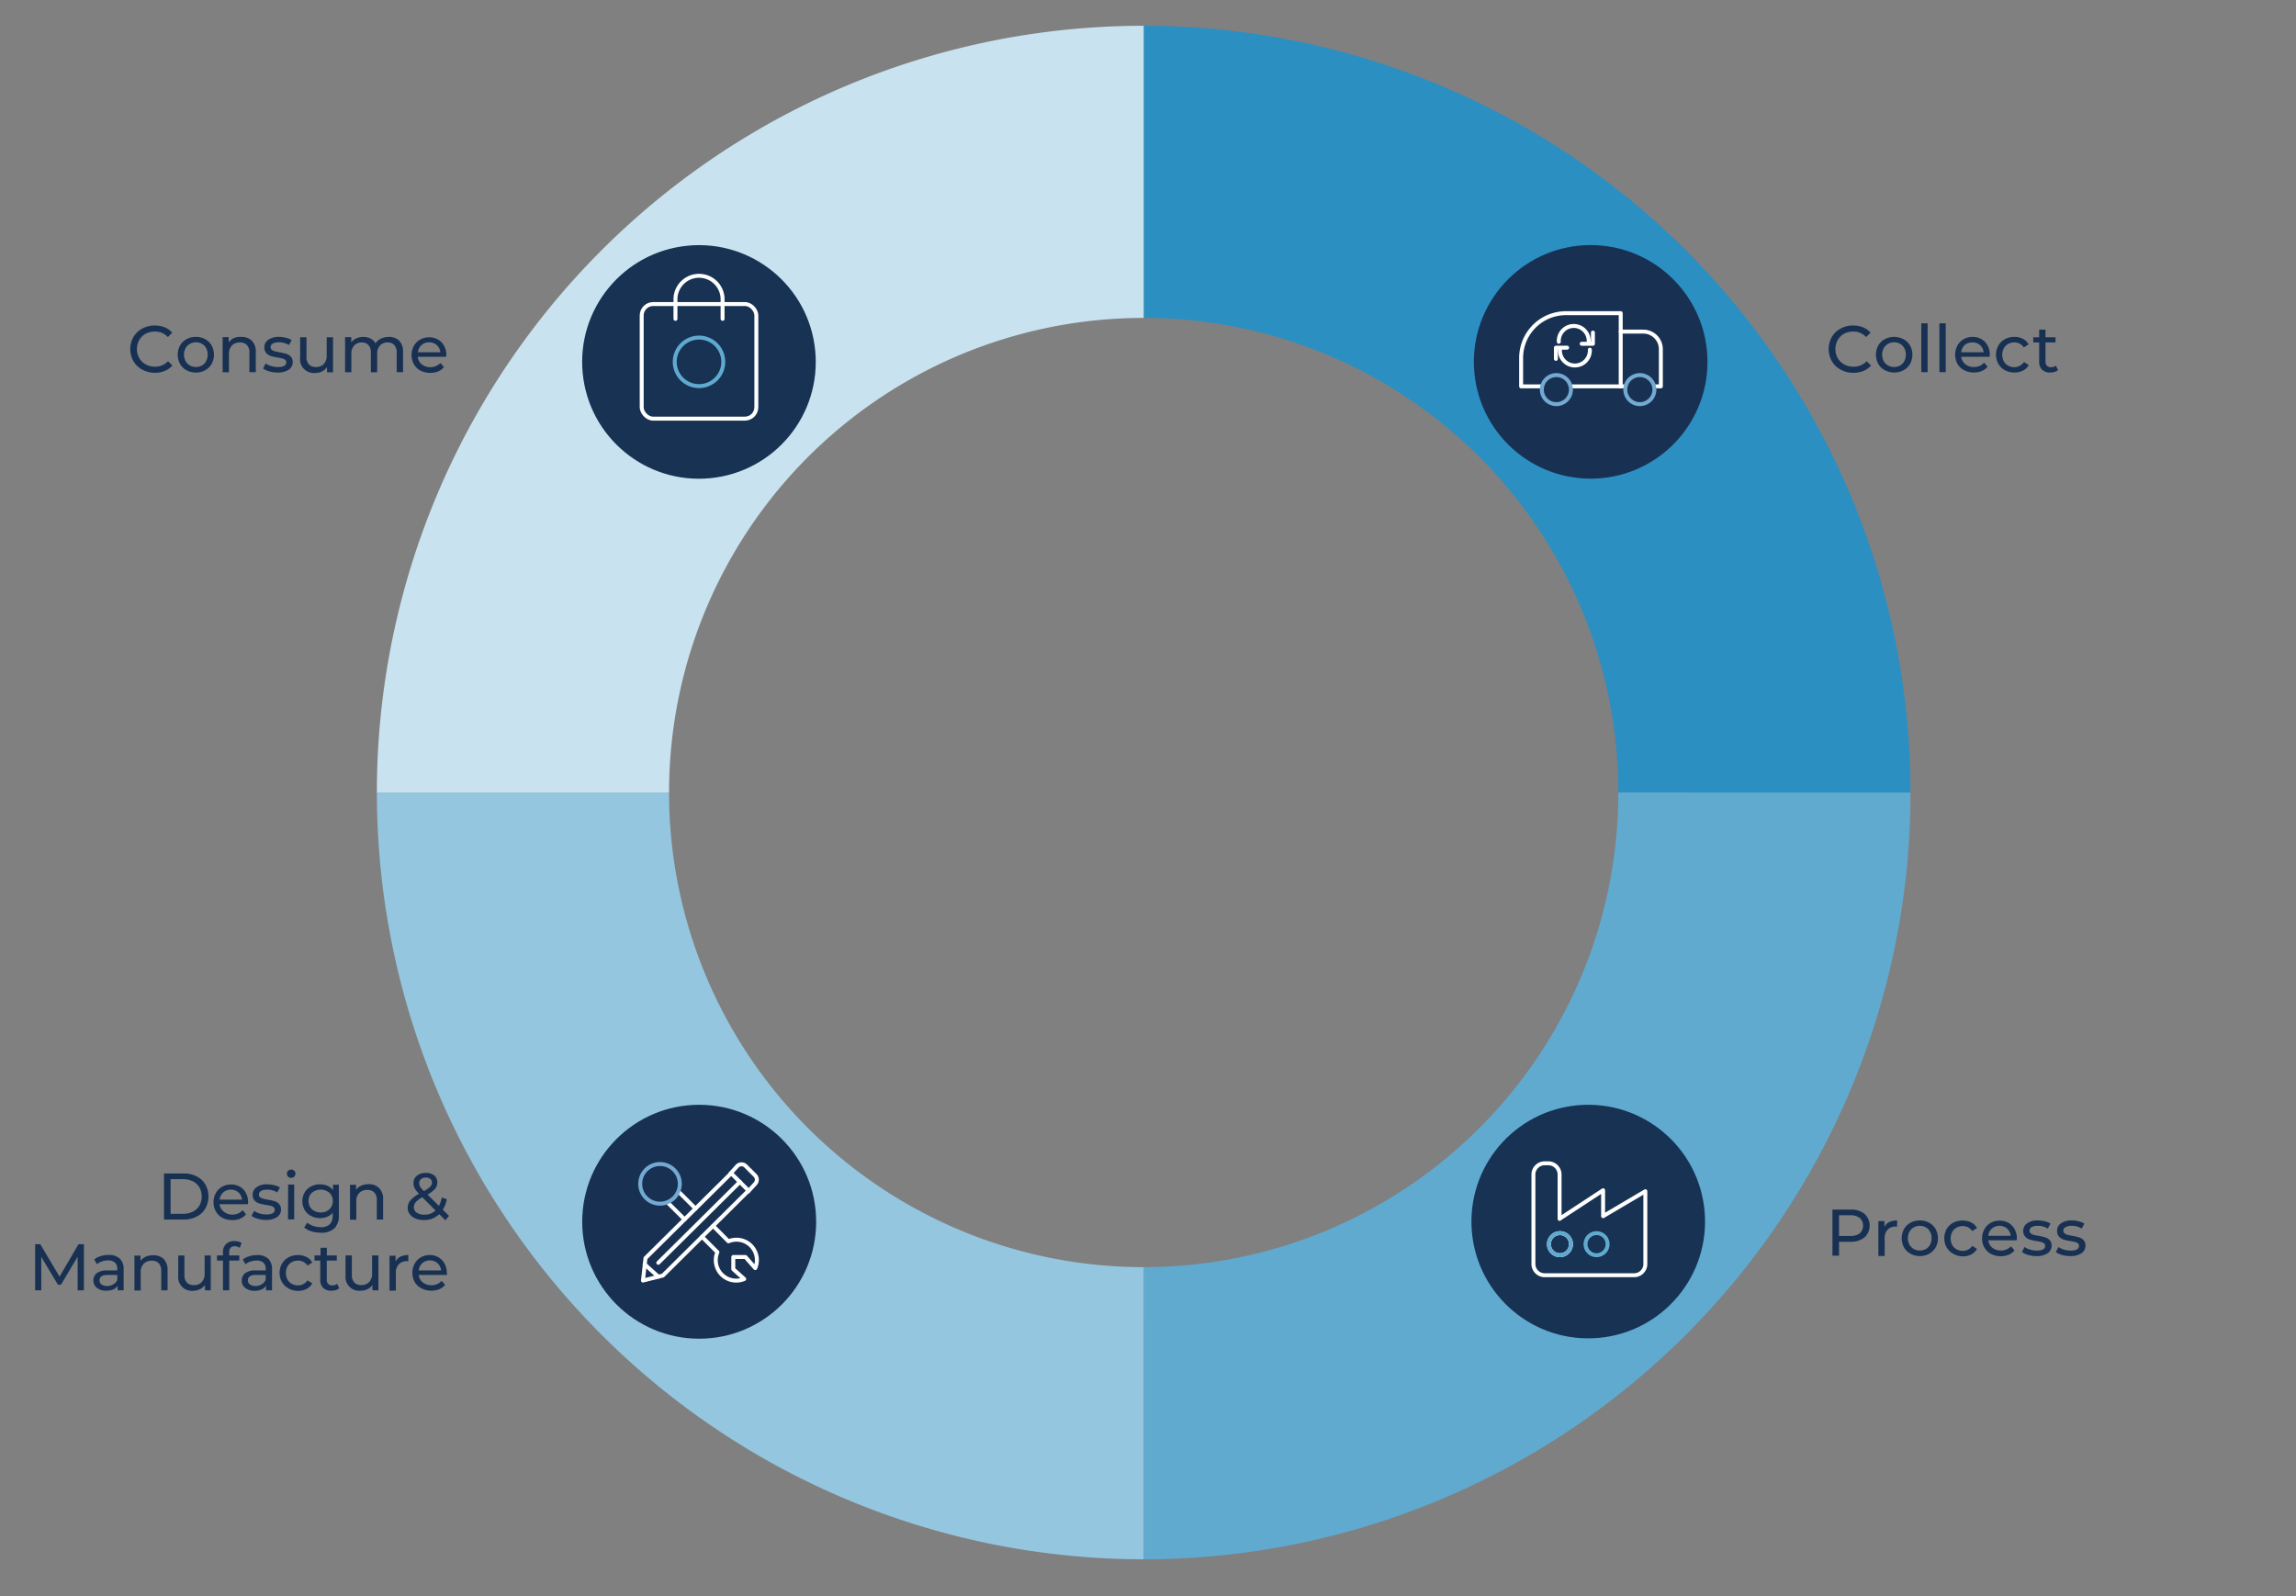<?xml version="1.0" encoding="UTF-8"?> <svg xmlns="http://www.w3.org/2000/svg" id="Layer_1" data-name="Layer 1" viewBox="0 0 522.89 363.53"><rect x="0" y="0" width="522.89" height="363.53" fill="#808080" stroke="none"/><defs><style>.cls-1,.cls-12,.cls-13,.cls-2,.cls-3,.cls-4,.cls-6,.cls-7,.cls-8{fill:none;}.cls-1{stroke:#2b8fc2;}.cls-1,.cls-2,.cls-3,.cls-4{stroke-miterlimit:5;stroke-width:66.54px;}.cls-2,.cls-8{stroke:#60aad0;}.cls-3{stroke:#c9e2ef;}.cls-4{stroke:#94c6df;}.cls-5{fill:#173253;}.cls-6{stroke:#173253;}.cls-10,.cls-11,.cls-12,.cls-6,.cls-7,.cls-8,.cls-9{stroke-linecap:round;stroke-linejoin:round;}.cls-10,.cls-6,.cls-7,.cls-8,.cls-9{stroke-width:0.9px;}.cls-12,.cls-7{stroke:#fff;}.cls-10,.cls-11,.cls-14,.cls-9{fill:#183153;}.cls-11,.cls-9{stroke:#183153;}.cls-10,.cls-13{stroke:#74a9d2;}.cls-11,.cls-12,.cls-13{stroke-width:0.9px;}.cls-13{stroke-miterlimit:10;}</style></defs><title>circular-economy-graphic</title><path class="cls-1" d="M401.83,180.51A141.36,141.36,0,0,0,260.47,39.14"></path><path class="cls-2" d="M401.83,180.51A141.37,141.37,0,0,1,260.47,321.88"></path><path class="cls-3" d="M119.1,180.51A141.36,141.36,0,0,1,260.46,39.14"></path><path class="cls-4" d="M119.1,180.51A141.37,141.37,0,0,0,260.46,321.88"></path><path class="cls-5" d="M185.35,82.42a26.16,26.16,0,1,1-26.16-26.16,26.16,26.16,0,0,1,26.16,26.16"></path><circle class="cls-6" cx="159.19" cy="82.42" r="26.15" transform="translate(-7.35 16.09) rotate(-5.65)"></circle><rect class="cls-7" x="146.14" y="69.25" width="26.11" height="26.1" rx="2.61"></rect><circle class="cls-8" cx="159.19" cy="82.42" r="5.53" transform="translate(-19.42 67.19) rotate(-22.5)"></circle><path class="cls-7" d="M153.83,72.62V68a5.37,5.37,0,0,1,10.73-.08v4.7"></path><path class="cls-5" d="M387.85,278.23a26.16,26.16,0,1,1-26.15-26.15,26.15,26.15,0,0,1,26.15,26.15"></path><circle class="cls-6" cx="361.7" cy="278.23" r="26.15" transform="translate(-10.41 14.09) rotate(-2.2)"></circle><path class="cls-7" d="M374.71,272.52V287.9a2.55,2.55,0,0,1-2.55,2.55H351.77a2.56,2.56,0,0,1-2.55-2.55V267.51a2.56,2.56,0,0,1,2.55-2.55h.86a2.56,2.56,0,0,1,2.55,2.55v10.11l.18-.14,9.73-6.38V277l9.62-5.68Z"></path><path class="cls-7" d="M357.77,283.36a2.51,2.51,0,1,1-2.51-2.49,2.5,2.5,0,0,1,2.51,2.49"></path><path class="cls-8" d="M366.11,283.36a2.51,2.51,0,1,1-2.51-2.49A2.5,2.5,0,0,1,366.11,283.36Zm-8.34,0a2.51,2.51,0,1,1-2.51-2.49A2.5,2.5,0,0,1,357.77,283.36Z"></path><circle class="cls-9" cx="362.26" cy="82.42" r="26.15"></circle><path class="cls-7" d="M369.1,75.53h5.14a4,4,0,0,1,4,4V88H369.1"></path><path class="cls-10" d="M376.77,88.73a3.31,3.31,0,1,1-3.31-3.3A3.31,3.31,0,0,1,376.77,88.73Z"></path><path class="cls-7" d="M355,77.84a3.41,3.41,0,1,1,6.81,0"></path><polyline class="cls-7" points="362.77 75.75 362.77 78.3 360.21 78.3"></polyline><path class="cls-7" d="M362.07,79.65a3.41,3.41,0,1,1-6.81,0"></path><polyline class="cls-7" points="354.34 81.74 354.34 79.19 356.9 79.19"></polyline><path class="cls-7" d="M346.42,81.53a10.21,10.21,0,0,1,10.21-10.2H369.1V88H346.42Z"></path><path class="cls-10" d="M357.76,88.73a3.31,3.31,0,1,1-3.31-3.3A3.31,3.31,0,0,1,357.76,88.73Z"></path><circle class="cls-11" cx="159.23" cy="278.27" r="26.19"></circle><polygon class="cls-12" points="150.97 290.52 146.43 291.67 147 286.56 166.51 267.23 170.47 271.19 150.97 290.52"></polygon><path class="cls-12" d="M166.33,267.32l1.58-1.74a1.36,1.36,0,0,1,1.91,0l2.15,2.15a1.36,1.36,0,0,1,0,1.91l-1.58,1.73"></path><line class="cls-12" x1="168.52" y1="269.18" x2="149.92" y2="287.62"></line><line class="cls-12" x1="149.92" y1="290.78" x2="146.81" y2="287.97"></line><line class="cls-12" x1="152.18" y1="274.02" x2="155.91" y2="277.74"></line><line class="cls-12" x1="158.4" y1="275.28" x2="154.65" y2="271.53"></line><path class="cls-12" d="M159.87,281.69l3.51,3.51a4.66,4.66,0,0,0,6.11,6.11L167,289.08V286.3h2.77l2.23,2.53a4.65,4.65,0,0,0-6.1-6.1l-3.49-3.5"></path><path class="cls-13" d="M150.31,274.15a4.51,4.51,0,1,1,4.51-4.51,4.51,4.51,0,0,1-4.51,4.51"></path><path class="cls-14" d="M419.18,84.18a5,5,0,0,1-2-1.92,5.61,5.61,0,0,1,0-5.5,5,5,0,0,1,2-1.92,5.79,5.79,0,0,1,2.85-.7,6,6,0,0,1,2.25.41A4.65,4.65,0,0,1,426,75.77l-1,1a3.93,3.93,0,0,0-3-1.25A4.26,4.26,0,0,0,420,76a3.82,3.82,0,0,0-1.48,1.45,4.27,4.27,0,0,0,0,4.12A3.82,3.82,0,0,0,420,83a4.26,4.26,0,0,0,2.11.52,3.93,3.93,0,0,0,3-1.26l1,1a4.68,4.68,0,0,1-1.74,1.23,5.94,5.94,0,0,1-2.26.42A5.72,5.72,0,0,1,419.18,84.18Z"></path><path class="cls-14" d="M429.23,84.32a3.86,3.86,0,0,1-1.48-1.44,4.41,4.41,0,0,1,0-4.19,3.86,3.86,0,0,1,1.48-1.44,4.62,4.62,0,0,1,4.26,0A3.91,3.91,0,0,1,435,78.69a4.41,4.41,0,0,1,0,4.19,3.91,3.91,0,0,1-1.47,1.44,4.55,4.55,0,0,1-4.26,0Zm3.51-1.08a2.58,2.58,0,0,0,.95-1,3.07,3.07,0,0,0,.34-1.47,3,3,0,0,0-.34-1.46,2.49,2.49,0,0,0-.95-1,2.77,2.77,0,0,0-1.38-.35,2.74,2.74,0,0,0-1.37.35,2.51,2.51,0,0,0-1,1,3,3,0,0,0-.35,1.46,3.07,3.07,0,0,0,.35,1.47,2.61,2.61,0,0,0,1,1,2.74,2.74,0,0,0,1.37.35A2.77,2.77,0,0,0,432.74,83.24Z"></path><path class="cls-14" d="M437.56,73.63H439V84.76h-1.44Z"></path><path class="cls-14" d="M441.68,73.63h1.44V84.76h-1.44Z"></path><path class="cls-14" d="M453.1,81.26h-6.45a2.51,2.51,0,0,0,.92,1.69,3,3,0,0,0,2,.64,2.94,2.94,0,0,0,2.29-1l.8.93a3.47,3.47,0,0,1-1.35,1,5,5,0,0,1-4-.19,3.64,3.64,0,0,1-1.51-1.45,4.1,4.1,0,0,1-.53-2.1,4.24,4.24,0,0,1,.51-2.08,3.83,3.83,0,0,1,1.43-1.45,4.11,4.11,0,0,1,2.05-.52,4,4,0,0,1,2,.52,3.75,3.75,0,0,1,1.4,1.45,4.47,4.47,0,0,1,.5,2.13A4,4,0,0,1,453.1,81.26Zm-5.64-2.68a2.56,2.56,0,0,0-.81,1.65h5.1a2.56,2.56,0,0,0-.82-1.64A2.45,2.45,0,0,0,449.2,78,2.52,2.52,0,0,0,447.46,78.58Z"></path><path class="cls-14" d="M456.6,84.32a3.82,3.82,0,0,1-1.49-1.44,4.33,4.33,0,0,1,0-4.19,3.82,3.82,0,0,1,1.49-1.44,4.52,4.52,0,0,1,2.17-.52,4.12,4.12,0,0,1,1.92.44A3.09,3.09,0,0,1,462,78.43l-1.1.7a2.43,2.43,0,0,0-.93-.85,2.66,2.66,0,0,0-1.23-.29,2.82,2.82,0,0,0-1.4.35,2.5,2.5,0,0,0-1,1,3.26,3.26,0,0,0,0,2.94,2.43,2.43,0,0,0,1,1,2.82,2.82,0,0,0,1.4.35A2.66,2.66,0,0,0,460,83.3a2.43,2.43,0,0,0,.93-.85l1.1.69a3.17,3.17,0,0,1-1.32,1.27,4.12,4.12,0,0,1-1.92.44A4.41,4.41,0,0,1,456.6,84.32Z"></path><path class="cls-14" d="M468.7,84.29a2.24,2.24,0,0,1-.78.42,3.43,3.43,0,0,1-1,.14,2.55,2.55,0,0,1-1.86-.65,2.45,2.45,0,0,1-.66-1.84V78h-1.35V76.81h1.35V75.07h1.44v1.74h2.28V78h-2.28V82.3a1.37,1.37,0,0,0,.32,1,1.2,1.2,0,0,0,.92.34,1.75,1.75,0,0,0,1.13-.37Z"></path><path class="cls-14" d="M32.39,84.18a5,5,0,0,1-2-1.92,5.54,5.54,0,0,1,0-5.5,5,5,0,0,1,2-1.92,5.79,5.79,0,0,1,2.85-.7,6,6,0,0,1,2.25.41,4.65,4.65,0,0,1,1.74,1.22l-1,1a3.91,3.91,0,0,0-2.95-1.25A4.26,4.26,0,0,0,33.2,76a3.69,3.69,0,0,0-1.48,1.45,4.2,4.2,0,0,0,0,4.12A3.69,3.69,0,0,0,33.2,83a4.26,4.26,0,0,0,2.11.52,3.91,3.91,0,0,0,2.95-1.26l1,1a4.64,4.64,0,0,1-1.75,1.23,5.91,5.91,0,0,1-2.26.42A5.75,5.75,0,0,1,32.39,84.18Z"></path><path class="cls-14" d="M42.45,84.32A3.86,3.86,0,0,1,41,82.88a4.41,4.41,0,0,1,0-4.19,3.86,3.86,0,0,1,1.48-1.44,4.42,4.42,0,0,1,2.13-.52,4.35,4.35,0,0,1,2.12.52,3.77,3.77,0,0,1,1.47,1.44,4.41,4.41,0,0,1,0,4.19,3.77,3.77,0,0,1-1.47,1.44,4.25,4.25,0,0,1-2.12.53A4.31,4.31,0,0,1,42.45,84.32ZM46,83.24a2.51,2.51,0,0,0,.95-1,3.07,3.07,0,0,0,.35-1.47,3,3,0,0,0-.35-1.46,2.42,2.42,0,0,0-.95-1,2.86,2.86,0,0,0-2.74,0,2.45,2.45,0,0,0-1,1,2.93,2.93,0,0,0-.36,1.46,3,3,0,0,0,.36,1.47,2.54,2.54,0,0,0,1,1,2.86,2.86,0,0,0,2.74,0Z"></path><path class="cls-14" d="M57.35,77.61a3.44,3.44,0,0,1,.9,2.57v4.58H56.8V80.35a2.44,2.44,0,0,0-.55-1.74A2.09,2.09,0,0,0,54.66,78a2.44,2.44,0,0,0-1.84.69,2.64,2.64,0,0,0-.68,2v4.1H50.7v-8h1.38V78a2.79,2.79,0,0,1,1.18-1A4.11,4.11,0,0,1,55,76.73,3.28,3.28,0,0,1,57.35,77.61Z"></path><path class="cls-14" d="M61.32,84.59a4.21,4.21,0,0,1-1.41-.67l.6-1.14a4.22,4.22,0,0,0,1.28.6,5.21,5.21,0,0,0,1.51.22q1.89,0,1.89-1.08a.7.7,0,0,0-.26-.57,1.54,1.54,0,0,0-.63-.3c-.26-.07-.62-.14-1.09-.22a10.78,10.78,0,0,1-1.57-.35,2.44,2.44,0,0,1-1-.66,1.82,1.82,0,0,1-.43-1.3,2,2,0,0,1,.89-1.73,4,4,0,0,1,2.42-.66,6.66,6.66,0,0,1,1.59.2,4.31,4.31,0,0,1,1.31.52l-.62,1.14a4.15,4.15,0,0,0-2.3-.63,2.63,2.63,0,0,0-1.39.3.91.91,0,0,0-.48.8.75.75,0,0,0,.27.61,1.68,1.68,0,0,0,.67.33c.26.07.64.15,1.11.24a11.51,11.51,0,0,1,1.56.36,2.28,2.28,0,0,1,1,.63,1.78,1.78,0,0,1,.42,1.26,2,2,0,0,1-.92,1.72,4.35,4.35,0,0,1-2.52.64A6.87,6.87,0,0,1,61.32,84.59Z"></path><path class="cls-14" d="M75.84,76.81v8H74.47v-1.2a2.86,2.86,0,0,1-1.14,1,3.56,3.56,0,0,1-1.56.34,3.13,3.13,0,0,1-3.42-3.47V76.81H69.8v4.41A2.48,2.48,0,0,0,70.35,83a2.09,2.09,0,0,0,1.59.59,2.37,2.37,0,0,0,1.8-.69,2.71,2.71,0,0,0,.66-2V76.81Z"></path><path class="cls-14" d="M90.91,77.6a3.5,3.5,0,0,1,.88,2.58v4.58H90.34V80.35a2.48,2.48,0,0,0-.53-1.74A1.94,1.94,0,0,0,88.29,78a2.27,2.27,0,0,0-1.74.69,2.72,2.72,0,0,0-.65,2v4.1H84.46V80.35a2.48,2.48,0,0,0-.53-1.74A1.94,1.94,0,0,0,82.41,78a2.27,2.27,0,0,0-1.74.69,2.72,2.72,0,0,0-.65,2v4.1H78.59v-8H80V78a2.73,2.73,0,0,1,1.14-.93,3.77,3.77,0,0,1,1.61-.33,3.52,3.52,0,0,1,1.65.38,2.59,2.59,0,0,1,1.11,1.09,3.07,3.07,0,0,1,1.25-1.08,4.11,4.11,0,0,1,1.81-.39A3.24,3.24,0,0,1,90.91,77.6Z"></path><path class="cls-14" d="M101.59,81.26H95.14A2.48,2.48,0,0,0,96.07,83a3.26,3.26,0,0,0,4.25-.32l.79.93a3.44,3.44,0,0,1-1.34,1,5.06,5.06,0,0,1-4-.19,3.62,3.62,0,0,1-1.5-1.45,4.1,4.1,0,0,1-.54-2.1,4.25,4.25,0,0,1,.52-2.08,3.76,3.76,0,0,1,1.43-1.45,4.26,4.26,0,0,1,4.08,0,3.66,3.66,0,0,1,1.39,1.45,4.35,4.35,0,0,1,.5,2.13A4,4,0,0,1,101.59,81.26ZM96,78.58a2.57,2.57,0,0,0-.82,1.65h5.1a2.55,2.55,0,0,0-.81-1.64,2.69,2.69,0,0,0-3.47,0Z"></path><path class="cls-14" d="M424.63,276.47a3.67,3.67,0,0,1,0,5.37,4.87,4.87,0,0,1-3.21,1h-2.6V286h-1.5V275.5h4.1A4.86,4.86,0,0,1,424.63,276.47Zm-1.08,4.44a2.42,2.42,0,0,0,0-3.5,3.43,3.43,0,0,0-2.18-.61h-2.55v4.71h2.55A3.43,3.43,0,0,0,423.55,280.91Z"></path><path class="cls-14" d="M430.27,278.33a4,4,0,0,1,1.78-.36v1.4l-.33,0a2.42,2.42,0,0,0-1.83.7,2.75,2.75,0,0,0-.67,2v4h-1.44v-7.95h1.38v1.33A2.46,2.46,0,0,1,430.27,278.33Z"></path><path class="cls-14" d="M435.1,285.56a3.86,3.86,0,0,1-1.48-1.44,4.41,4.41,0,0,1,0-4.19,3.86,3.86,0,0,1,1.48-1.44,4.42,4.42,0,0,1,2.13-.52,4.35,4.35,0,0,1,2.12.52,3.77,3.77,0,0,1,1.47,1.44,4.41,4.41,0,0,1,0,4.19,3.77,3.77,0,0,1-1.47,1.44,4.25,4.25,0,0,1-2.12.53A4.31,4.31,0,0,1,435.1,285.56Zm3.5-1.08a2.51,2.51,0,0,0,.95-1,3.07,3.07,0,0,0,.35-1.47,3,3,0,0,0-.35-1.46,2.42,2.42,0,0,0-.95-1,2.86,2.86,0,0,0-2.74,0,2.45,2.45,0,0,0-1,1,2.93,2.93,0,0,0-.36,1.46,3,3,0,0,0,.36,1.47,2.54,2.54,0,0,0,1,1,2.86,2.86,0,0,0,2.74,0Z"></path><path class="cls-14" d="M444.83,285.56a3.85,3.85,0,0,1-1.5-1.44,4.33,4.33,0,0,1,0-4.19,3.85,3.85,0,0,1,1.5-1.44A4.48,4.48,0,0,1,447,278a4.16,4.16,0,0,1,1.93.44,3.06,3.06,0,0,1,1.31,1.26l-1.09.7a2.43,2.43,0,0,0-.93-.85,2.66,2.66,0,0,0-1.23-.29,2.82,2.82,0,0,0-1.4.35,2.5,2.5,0,0,0-1,1,3.26,3.26,0,0,0,0,2.94,2.43,2.43,0,0,0,1,1,2.82,2.82,0,0,0,1.4.35,2.66,2.66,0,0,0,1.23-.29,2.43,2.43,0,0,0,.93-.85l1.09.69a3.15,3.15,0,0,1-1.31,1.27,4.16,4.16,0,0,1-1.93.44A4.37,4.37,0,0,1,444.83,285.56Z"></path><path class="cls-14" d="M459.26,282.5h-6.45a2.48,2.48,0,0,0,.93,1.69,3.26,3.26,0,0,0,4.25-.32l.79.93a3.44,3.44,0,0,1-1.34,1,5.06,5.06,0,0,1-4-.19,3.62,3.62,0,0,1-1.5-1.45,4.1,4.1,0,0,1-.54-2.1,4.25,4.25,0,0,1,.52-2.08,3.76,3.76,0,0,1,1.43-1.45,4.26,4.26,0,0,1,4.08,0,3.66,3.66,0,0,1,1.39,1.45,4.35,4.35,0,0,1,.5,2.13A4,4,0,0,1,459.26,282.5Zm-5.63-2.68a2.57,2.57,0,0,0-.82,1.65h5.1a2.55,2.55,0,0,0-.81-1.64,2.69,2.69,0,0,0-3.47,0Z"></path><path class="cls-14" d="M461.89,285.83a4.21,4.21,0,0,1-1.41-.67l.6-1.14a4.28,4.28,0,0,0,1.27.6,5.27,5.27,0,0,0,1.52.22q1.89,0,1.89-1.08a.7.7,0,0,0-.26-.57,1.54,1.54,0,0,0-.63-.3c-.26-.07-.62-.14-1.09-.22a10.78,10.78,0,0,1-1.57-.35,2.44,2.44,0,0,1-1-.66,1.83,1.83,0,0,1-.44-1.3,2,2,0,0,1,.9-1.73,4,4,0,0,1,2.42-.66,6.66,6.66,0,0,1,1.59.2,4.24,4.24,0,0,1,1.3.52l-.61,1.14a4.15,4.15,0,0,0-2.3-.63,2.63,2.63,0,0,0-1.39.3.91.91,0,0,0-.48.8.75.75,0,0,0,.27.61,1.68,1.68,0,0,0,.67.33q.39.11,1.11.24a11.51,11.51,0,0,1,1.56.36,2.28,2.28,0,0,1,1,.63,1.78,1.78,0,0,1,.42,1.26,2,2,0,0,1-.92,1.72,4.35,4.35,0,0,1-2.52.64A6.81,6.81,0,0,1,461.89,285.83Z"></path><path class="cls-14" d="M469.6,285.83a4.21,4.21,0,0,1-1.41-.67l.6-1.14a4.28,4.28,0,0,0,1.27.6,5.27,5.27,0,0,0,1.52.22q1.89,0,1.89-1.08a.7.7,0,0,0-.26-.57,1.54,1.54,0,0,0-.63-.3c-.26-.07-.62-.14-1.09-.22a10.78,10.78,0,0,1-1.57-.35,2.44,2.44,0,0,1-1-.66,1.83,1.83,0,0,1-.44-1.3,2,2,0,0,1,.9-1.73,4,4,0,0,1,2.42-.66,6.66,6.66,0,0,1,1.59.2,4.24,4.24,0,0,1,1.3.52l-.61,1.14a4.15,4.15,0,0,0-2.3-.63,2.63,2.63,0,0,0-1.39.3.91.91,0,0,0-.48.8.75.75,0,0,0,.27.61,1.68,1.68,0,0,0,.67.33q.39.11,1.11.24a11.51,11.51,0,0,1,1.56.36,2.28,2.28,0,0,1,1,.63,1.78,1.78,0,0,1,.42,1.26,2,2,0,0,1-.92,1.72,4.35,4.35,0,0,1-2.52.64A6.81,6.81,0,0,1,469.6,285.83Z"></path><path class="cls-14" d="M37.35,267.27h4.42a6.42,6.42,0,0,1,3,.66,4.77,4.77,0,0,1,2,1.85,5.62,5.62,0,0,1,0,5.47,4.8,4.8,0,0,1-2,1.86,6.42,6.42,0,0,1-3,.66H37.35Zm4.33,9.19a4.9,4.9,0,0,0,2.25-.49,3.64,3.64,0,0,0,1.49-1.39,4.36,4.36,0,0,0,0-4.13,3.62,3.62,0,0,0-1.49-1.38,4.91,4.91,0,0,0-2.25-.5H38.85v7.89Z"></path><path class="cls-14" d="M56.47,274.27H50A2.5,2.5,0,0,0,51,276a3,3,0,0,0,1.95.64,3,3,0,0,0,2.3-1l.79.93a3.44,3.44,0,0,1-1.34,1,4.64,4.64,0,0,1-1.79.33,4.78,4.78,0,0,1-2.24-.52,3.68,3.68,0,0,1-1.5-1.45,4.1,4.1,0,0,1-.54-2.1,4.25,4.25,0,0,1,.52-2.08,3.69,3.69,0,0,1,1.43-1.45,4.26,4.26,0,0,1,4.08,0A3.6,3.6,0,0,1,56,271.71a4.35,4.35,0,0,1,.5,2.13A4,4,0,0,1,56.47,274.27Zm-5.63-2.68a2.57,2.57,0,0,0-.82,1.65h5.1a2.6,2.6,0,0,0-.81-1.65,2.52,2.52,0,0,0-1.74-.63A2.49,2.49,0,0,0,50.84,271.59Z"></path><path class="cls-14" d="M58.69,277.59a4,4,0,0,1-1.41-.66l.6-1.14a4.34,4.34,0,0,0,1.28.6,5.21,5.21,0,0,0,1.51.22q1.89,0,1.89-1.08a.7.7,0,0,0-.25-.57,1.66,1.66,0,0,0-.64-.31c-.25-.06-.62-.13-1.09-.21a10.31,10.31,0,0,1-1.56-.35,2.41,2.41,0,0,1-1.05-.66,1.82,1.82,0,0,1-.43-1.3,2.06,2.06,0,0,1,.9-1.74,4,4,0,0,1,2.41-.65,6.66,6.66,0,0,1,1.59.2,4.31,4.31,0,0,1,1.31.52l-.62,1.14a4.12,4.12,0,0,0-2.29-.63,2.67,2.67,0,0,0-1.4.3.91.91,0,0,0-.48.8.75.75,0,0,0,.27.61,1.75,1.75,0,0,0,.67.33c.27.07.64.15,1.12.24a12.83,12.83,0,0,1,1.55.35,2.33,2.33,0,0,1,1,.64A1.78,1.78,0,0,1,64,275.5a2,2,0,0,1-.92,1.72,4.38,4.38,0,0,1-2.51.64A6.52,6.52,0,0,1,58.69,277.59Z"></path><path class="cls-14" d="M65.62,268a.87.87,0,0,1-.28-.66.89.89,0,0,1,.28-.67.9.9,0,0,1,.69-.28,1,1,0,0,1,.7.26.87.87,0,0,1,.28.66A.91.91,0,0,1,67,268a1,1,0,0,1-.7.28A.93.93,0,0,1,65.62,268Zm0,1.8H67v7.95H65.59Z"></path><path class="cls-14" d="M77.17,269.82v6.87a4.11,4.11,0,0,1-1,3.08,4.32,4.32,0,0,1-3.09,1,7.6,7.6,0,0,1-2.15-.31,4.32,4.32,0,0,1-1.65-.88l.69-1.11a4.15,4.15,0,0,0,1.38.76,5.29,5.29,0,0,0,1.68.28,2.86,2.86,0,0,0,2.07-.66,2.73,2.73,0,0,0,.66-2v-.63a3.19,3.19,0,0,1-1.25.92,4.24,4.24,0,0,1-1.61.31,4.38,4.38,0,0,1-2.06-.49,3.61,3.61,0,0,1-1.45-1.37,4,4,0,0,1,0-4,3.52,3.52,0,0,1,1.45-1.36,4.38,4.38,0,0,1,2.06-.48,4.18,4.18,0,0,1,1.67.33,3.09,3.09,0,0,1,1.27,1v-1.23Zm-2.73,6a2.41,2.41,0,0,0,1-.93,2.51,2.51,0,0,0,.35-1.34,2.44,2.44,0,0,0-.76-1.87,3.1,3.1,0,0,0-4,0,2.44,2.44,0,0,0-.76,1.87,2.6,2.6,0,0,0,.35,1.34,2.44,2.44,0,0,0,1,.93,2.94,2.94,0,0,0,1.41.33A3,3,0,0,0,74.44,275.85Z"></path><path class="cls-14" d="M86.36,270.62a3.42,3.42,0,0,1,.89,2.57v4.58H85.81v-4.41a2.44,2.44,0,0,0-.55-1.74,2.09,2.09,0,0,0-1.59-.59,2.51,2.51,0,0,0-1.85.68,2.68,2.68,0,0,0-.67,2v4.1H79.71v-7.95h1.38V271a2.79,2.79,0,0,1,1.18-.95,4.06,4.06,0,0,1,1.68-.33A3.26,3.26,0,0,1,86.36,270.62Z"></path><path class="cls-14" d="M101.43,277.93l-1.4-1.39a4.84,4.84,0,0,1-3.51,1.35,4.93,4.93,0,0,1-1.89-.35,3,3,0,0,1-1.31-1,2.22,2.22,0,0,1-.47-1.41,2.71,2.71,0,0,1,.59-1.71,7,7,0,0,1,2-1.52,5.3,5.3,0,0,1-1-1.24,2.51,2.51,0,0,1-.28-1.16,2.13,2.13,0,0,1,.77-1.71,3.1,3.1,0,0,1,2.06-.64,2.9,2.9,0,0,1,1.91.58,2,2,0,0,1,.7,1.61,2.19,2.19,0,0,1-.51,1.42,6.4,6.4,0,0,1-1.72,1.32l2.59,2.58a6.66,6.66,0,0,0,.65-1.9l1.15.37a6.94,6.94,0,0,1-.91,2.4l1.41,1.41Zm-2.25-2.23-3-3a5.35,5.35,0,0,0-1.5,1.11,1.78,1.78,0,0,0-.43,1.17,1.43,1.43,0,0,0,.65,1.21,2.87,2.87,0,0,0,1.7.47A3.51,3.51,0,0,0,99.18,275.7Zm-3.31-7.12a1.18,1.18,0,0,0-.4.92,1.59,1.59,0,0,0,.22.78,6.2,6.2,0,0,0,.85,1,6.32,6.32,0,0,0,1.43-1,1.3,1.3,0,0,0,.4-.92,1,1,0,0,0-.37-.84,1.55,1.55,0,0,0-1-.31A1.56,1.56,0,0,0,95.87,268.58Z"></path><path class="cls-14" d="M17.68,293.89v-7.65l-3.79,6.37h-.7l-3.79-6.33v7.61H8v-10.5H9.18l4.38,7.38,4.32-7.38h1.23l0,10.5Z"></path><path class="cls-14" d="M27.28,286.67a3.16,3.16,0,0,1,.88,2.42v4.8H26.79v-1.05a2.29,2.29,0,0,1-1,.85,4,4,0,0,1-1.58.29,3.33,3.33,0,0,1-2.14-.65,2.07,2.07,0,0,1-.8-1.69A2.13,2.13,0,0,1,22,290a3.85,3.85,0,0,1,2.44-.64h2.27V289a1.81,1.81,0,0,0-.54-1.43,2.23,2.23,0,0,0-1.58-.49,4.34,4.34,0,0,0-1.38.23,3.54,3.54,0,0,0-1.14.62l-.61-1.08a4.39,4.39,0,0,1,1.48-.75,5.91,5.91,0,0,1,1.81-.27A3.61,3.61,0,0,1,27.28,286.67Zm-1.43,5.83a2,2,0,0,0,.86-1v-1.11H24.5q-1.83,0-1.83,1.23a1.1,1.1,0,0,0,.46.94,2.13,2.13,0,0,0,1.29.35A2.65,2.65,0,0,0,25.85,292.5Z"></path><path class="cls-14" d="M37.27,286.74a3.47,3.47,0,0,1,.89,2.57v4.58H36.72v-4.41a2.44,2.44,0,0,0-.55-1.74,2.1,2.1,0,0,0-1.59-.59,2.47,2.47,0,0,0-1.85.69,2.64,2.64,0,0,0-.68,2v4.1H30.62v-7.95H32v1.2a2.82,2.82,0,0,1,1.17-.95,4.14,4.14,0,0,1,1.69-.33A3.32,3.32,0,0,1,37.27,286.74Z"></path><path class="cls-14" d="M48,285.94v7.95H46.67v-1.2a2.89,2.89,0,0,1-1.15.95A3.56,3.56,0,0,1,44,294a3.12,3.12,0,0,1-3.41-3.47v-4.57H42v4.41a2.48,2.48,0,0,0,.55,1.75,2.09,2.09,0,0,0,1.59.59,2.37,2.37,0,0,0,1.8-.69,2.71,2.71,0,0,0,.66-1.95v-4.11Z"></path><path class="cls-14" d="M52.19,285.25v.69H54.5v1.18H52.21v6.77H50.78v-6.77H49.42v-1.18h1.36v-.71a2.52,2.52,0,0,1,.68-1.87,2.63,2.63,0,0,1,1.94-.69,3.26,3.26,0,0,1,.9.12,2.18,2.18,0,0,1,.72.34l-.43,1.1a1.84,1.84,0,0,0-1.11-.38C52.62,283.85,52.19,284.32,52.19,285.25Z"></path><path class="cls-14" d="M61.07,286.67a3.12,3.12,0,0,1,.88,2.42v4.8H60.59v-1.05a2.4,2.4,0,0,1-1,.85A4,4,0,0,1,58,294a3.31,3.31,0,0,1-2.14-.65,2,2,0,0,1-.8-1.69A2.1,2.1,0,0,1,55.8,290a3.8,3.8,0,0,1,2.43-.64h2.28V289A1.85,1.85,0,0,0,60,287.6a2.28,2.28,0,0,0-1.59-.49,4.34,4.34,0,0,0-1.38.23,3.65,3.65,0,0,0-1.14.62l-.6-1.08a4.25,4.25,0,0,1,1.47-.75,6,6,0,0,1,1.82-.27A3.57,3.57,0,0,1,61.07,286.67Zm-1.43,5.83a2.08,2.08,0,0,0,.87-1v-1.11H58.29q-1.83,0-1.83,1.23a1.12,1.12,0,0,0,.46.94,2.17,2.17,0,0,0,1.29.35A2.65,2.65,0,0,0,59.64,292.5Z"></path><path class="cls-14" d="M65.71,293.45a3.92,3.92,0,0,1-1.5-1.44,4.33,4.33,0,0,1,0-4.19,3.92,3.92,0,0,1,1.5-1.44,4.49,4.49,0,0,1,2.17-.52,4.15,4.15,0,0,1,1.92.44,3.15,3.15,0,0,1,1.32,1.26l-1.1.7a2.43,2.43,0,0,0-.93-.85,2.66,2.66,0,0,0-1.23-.29,2.82,2.82,0,0,0-1.4.35,2.5,2.5,0,0,0-1,1,3.26,3.26,0,0,0,0,2.94,2.43,2.43,0,0,0,1,1,2.82,2.82,0,0,0,1.4.35,2.66,2.66,0,0,0,1.23-.29,2.43,2.43,0,0,0,.93-.85l1.1.69a3.23,3.23,0,0,1-1.32,1.27,4.15,4.15,0,0,1-1.92.44A4.39,4.39,0,0,1,65.71,293.45Z"></path><path class="cls-14" d="M77.24,293.42a2.24,2.24,0,0,1-.78.42,3.43,3.43,0,0,1-1,.14,2.55,2.55,0,0,1-1.86-.65,2.45,2.45,0,0,1-.66-1.84v-4.37H71.63v-1.18H73V284.2h1.44v1.74H76.7v1.18H74.42v4.31a1.37,1.37,0,0,0,.32,1,1.19,1.19,0,0,0,.92.34,1.75,1.75,0,0,0,1.13-.37Z"></path><path class="cls-14" d="M86.18,285.94v7.95H84.81v-1.2a2.82,2.82,0,0,1-1.15.95,3.49,3.49,0,0,1-1.55.34,3.13,3.13,0,0,1-3.42-3.47v-4.57h1.44v4.41a2.48,2.48,0,0,0,.56,1.75,2.09,2.09,0,0,0,1.59.59,2.39,2.39,0,0,0,1.8-.69,2.71,2.71,0,0,0,.66-1.95v-4.11Z"></path><path class="cls-14" d="M91.2,286.22a4.05,4.05,0,0,1,1.79-.36v1.4l-.33,0a2.44,2.44,0,0,0-1.84.7,2.75,2.75,0,0,0-.67,2v4H88.71v-7.95h1.38v1.33A2.46,2.46,0,0,1,91.2,286.22Z"></path><path class="cls-14" d="M101.8,290.39H95.36a2.47,2.47,0,0,0,.92,1.69,3,3,0,0,0,2,.64,2.94,2.94,0,0,0,2.29-1l.8.93a3.55,3.55,0,0,1-1.35,1,5,5,0,0,1-4-.19A3.58,3.58,0,0,1,94.45,292a4.1,4.1,0,0,1-.53-2.1,4.24,4.24,0,0,1,.51-2.08,3.76,3.76,0,0,1,1.43-1.45,4.11,4.11,0,0,1,2-.52,4,4,0,0,1,2,.52,3.66,3.66,0,0,1,1.39,1.45,4.36,4.36,0,0,1,.51,2.13A2.62,2.62,0,0,1,101.8,290.39Zm-5.63-2.68a2.56,2.56,0,0,0-.81,1.65h5.1a2.56,2.56,0,0,0-.82-1.64,2.47,2.47,0,0,0-1.73-.64A2.5,2.5,0,0,0,96.17,287.71Z"></path></svg> 